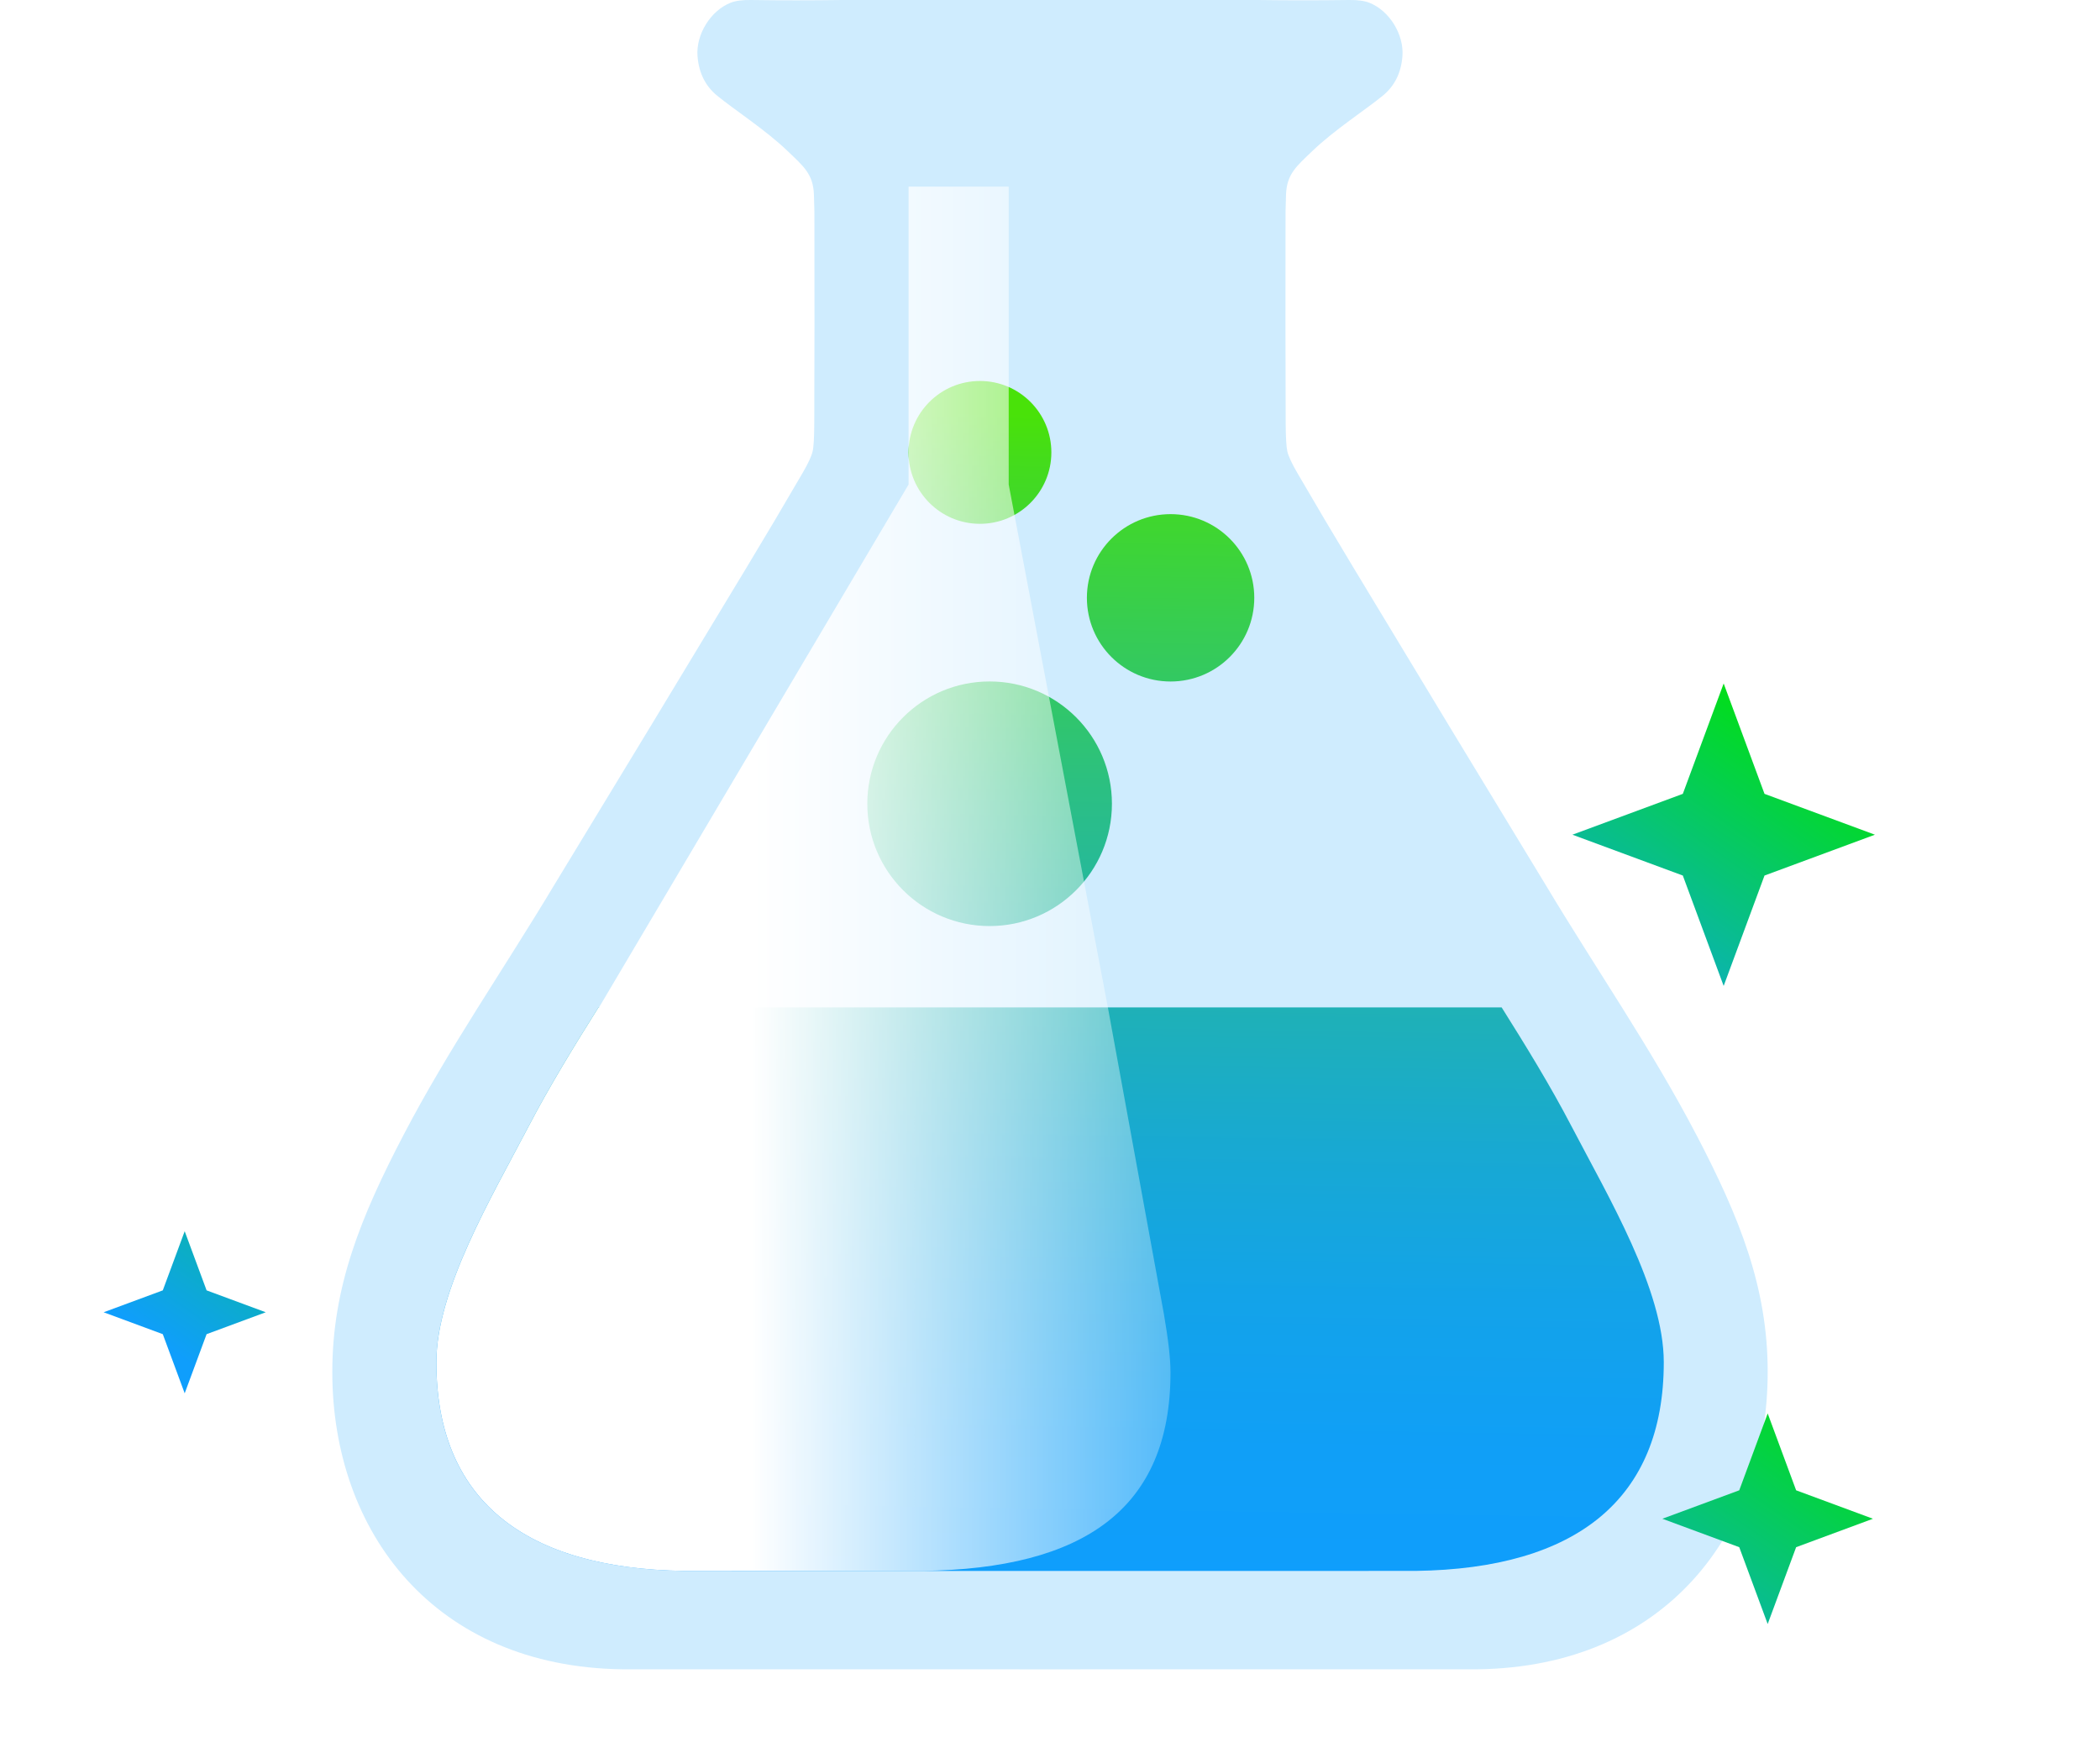 <svg xmlns="http://www.w3.org/2000/svg" xmlns:xlink="http://www.w3.org/1999/xlink" viewBox="5.4 191.25 462.2 383.36"><defs><style> .cls-1 { mask: url(#mask); } .cls-2 { filter: url(#luminosity-noclip); } .cls-3 { fill: url(#linear-gradient-8); } .cls-4 { fill: url(#linear-gradient-7); } .cls-5 { fill: url(#linear-gradient-6); } .cls-6 { fill: url(#linear-gradient-4); } .cls-7 { fill: url(#linear-gradient-3); } .cls-8 { fill: url(#linear-gradient-2); } .cls-9 { fill: url(#linear-gradient); } .cls-10 { isolation: isolate; } .cls-11 { fill: #cfecfe; } .cls-12 { fill: url(#linear-gradient-5); mix-blend-mode: soft-light; } .cls-13 { fill: #0f9efc; } </style><filter id="luminosity-noclip" x="3.32" y="523.2" width="466.56" height="53.76" color-interpolation-filters="sRGB" filterUnits="userSpaceOnUse"></filter><mask id="mask" x="3.32" y="523.2" width="466.56" height="53.76" maskUnits="userSpaceOnUse"><g class="cls-2"><image width="972" height="112" transform="translate(3.32 523.2) scale(.48)"></image></g></mask><linearGradient id="linear-gradient" x1="235.8" y1="537.33" x2="239.68" y2="282.62" gradientUnits="userSpaceOnUse"><stop offset="0" stop-color="#0f9efc"></stop><stop offset=".11" stop-color="#109ff7"></stop><stop offset=".24" stop-color="#13a3e9"></stop><stop offset=".37" stop-color="#18a9d2"></stop><stop offset=".51" stop-color="#20b2b2"></stop><stop offset=".66" stop-color="#2abe88"></stop><stop offset=".81" stop-color="#36cc55"></stop><stop offset=".96" stop-color="#44dc1b"></stop><stop offset="1" stop-color="#49e209"></stop></linearGradient><linearGradient id="linear-gradient-2" x1="220.64" y1="537.1" x2="224.52" y2="282.3" gradientUnits="userSpaceOnUse"><stop offset="0" stop-color="#0f9efc"></stop><stop offset=".11" stop-color="#109ff7"></stop><stop offset=".24" stop-color="#13a3e9"></stop><stop offset=".37" stop-color="#18a9d2"></stop><stop offset=".51" stop-color="#20b2b2"></stop><stop offset=".66" stop-color="#2abe88"></stop><stop offset=".81" stop-color="#36cc55"></stop><stop offset=".96" stop-color="#44dc1b"></stop><stop offset="1" stop-color="#49e209"></stop></linearGradient><linearGradient id="linear-gradient-3" x1="259.77" y1="537.69" x2="263.65" y2="282.9" xlink:href="#linear-gradient-2"></linearGradient><linearGradient id="linear-gradient-4" x1="217.33" y1="537.05" x2="221.21" y2="282.25" xlink:href="#linear-gradient-2"></linearGradient><linearGradient id="linear-gradient-5" x1="300.31" y1="384.68" x2="170.85" y2="384.68" gradientUnits="userSpaceOnUse"><stop offset="0" stop-color="#fff" stop-opacity="0"></stop><stop offset="1" stop-color="#fff"></stop></linearGradient><linearGradient id="linear-gradient-6" x1="405.55" y1="344.9" x2="352.25" y2="422.05" gradientUnits="userSpaceOnUse"><stop offset="0" stop-color="#00e500"></stop><stop offset="1" stop-color="#0f9efc"></stop></linearGradient><linearGradient id="linear-gradient-7" x1="415.19" y1="495.53" x2="361.9" y2="572.69" xlink:href="#linear-gradient-6"></linearGradient><linearGradient id="linear-gradient-8" x1="94.36" y1="410.16" x2="41.07" y2="487.32" xlink:href="#linear-gradient-6"></linearGradient></defs><g class="cls-10"><g id="Layer_1" data-name="Layer 1"><g><g class="cls-1"><ellipse class="cls-13" cx="236.5" cy="550.08" rx="231.1" ry="24.53"></ellipse></g><g><g><g><path class="cls-11" d="M378.72,440.97c-9.86-18.89-22.06-36.48-33.02-54.76-14.22-23.36-28.39-46.76-42.51-70.18-4.14-6.85-8.22-13.74-12.24-20.66-1.23-2.11-1.96-3.69-2.21-4.74-.23-1-.35-3.15-.37-6.46-.05-14.27-.06-28.53-.03-42.8-.03-2.45.01-4.89.11-7.33.19-4.51,2.26-6.15,5.83-9.58,4.8-4.61,11.59-8.98,15.48-12.16,2.59-2.13,4.03-5.02,4.31-8.7.36-4.74-2.84-9.97-7.26-11.74-1.08-.43-2.59-.64-4.53-.61-6.75.09-13.42.09-20.02,0h-91.53c-6.6.09-13.27.1-20.02,0-1.94-.03-3.45.17-4.53.61-4.42,1.77-7.62,7.01-7.26,11.74.28,3.67,1.72,6.57,4.31,8.7,3.88,3.18,10.68,7.55,15.48,12.16,3.58,3.43,5.64,5.07,5.83,9.58.1,2.44.14,4.88.11,7.33.03,14.26.02,28.53-.03,42.8-.01,3.31-.13,5.46-.37,6.46-.25,1.05-.98,2.64-2.21,4.74-4.02,6.92-8.1,13.81-12.24,20.66-14.13,23.42-28.3,46.82-42.51,70.18-10.96,18.29-23.16,35.87-33.02,54.76-9.55,18.28-15.73,33.63-15.73,52.27,0,35.15,22.36,64.9,63.87,65.45.21,0,47.1.01,94.09.01,46.99,0,93.88,0,94.09-.01,41.51-.55,63.87-30.3,63.87-65.45,0-18.65-6.19-33.99-15.73-52.27Z"></path><path class="cls-9" d="M335.89,413h-198.78c-5.38,8.56-10.67,17.17-15.35,26.12-8.16,15.63-20.33,36.03-20.33,51.98,0,30.06,19.12,45.46,54.62,45.93.18,0,40.28,0,80.46.01,40.18,0,80.28,0,80.46-.01,35.49-.47,54.62-15.87,54.62-45.93,0-15.94-12.17-36.35-20.33-51.98-4.67-8.95-9.97-17.56-15.35-26.12Z"></path><g><circle class="cls-8" cx="223.21" cy="368.17" r="26.92"></circle><circle class="cls-7" cx="263.04" cy="322.84" r="18.42"></circle><circle class="cls-6" cx="221.08" cy="290.83" r="15.72"></circle></g></g><path class="cls-12" d="M261.59,480.61l-12.35-67.61-21.83-115.11v-65.56h-22.03v65.56l-68.14,115.11h-.12c-5.38,8.56-10.67,17.17-15.35,26.12-8.16,15.63-20.33,36.03-20.33,51.98,0,30.06,19.12,45.46,54.62,45.93.09,0,10.6,0,26.19,0,15.6,0,26.1,0,26.19,0,35.49-.47,54.58-13.63,54.58-43.68,0-3.33-.55-7.53-1.43-12.74Z"></path></g><g><polygon class="cls-5" points="375.78 365.99 384.77 341.69 393.76 365.99 418.06 374.98 393.76 383.97 384.77 408.27 375.78 383.97 351.48 374.98 375.78 365.99"></polygon><polygon class="cls-4" points="388.2 519.29 394.46 502.37 400.72 519.29 417.63 525.55 400.72 531.81 394.46 548.72 388.2 531.81 371.28 525.55 388.2 519.29"></polygon><polygon class="cls-3" points="41.23 475.28 46.05 462.26 50.87 475.28 63.89 480.1 50.87 484.92 46.05 497.94 41.23 484.92 28.21 480.1 41.23 475.28"></polygon></g></g></g></g></g></svg>